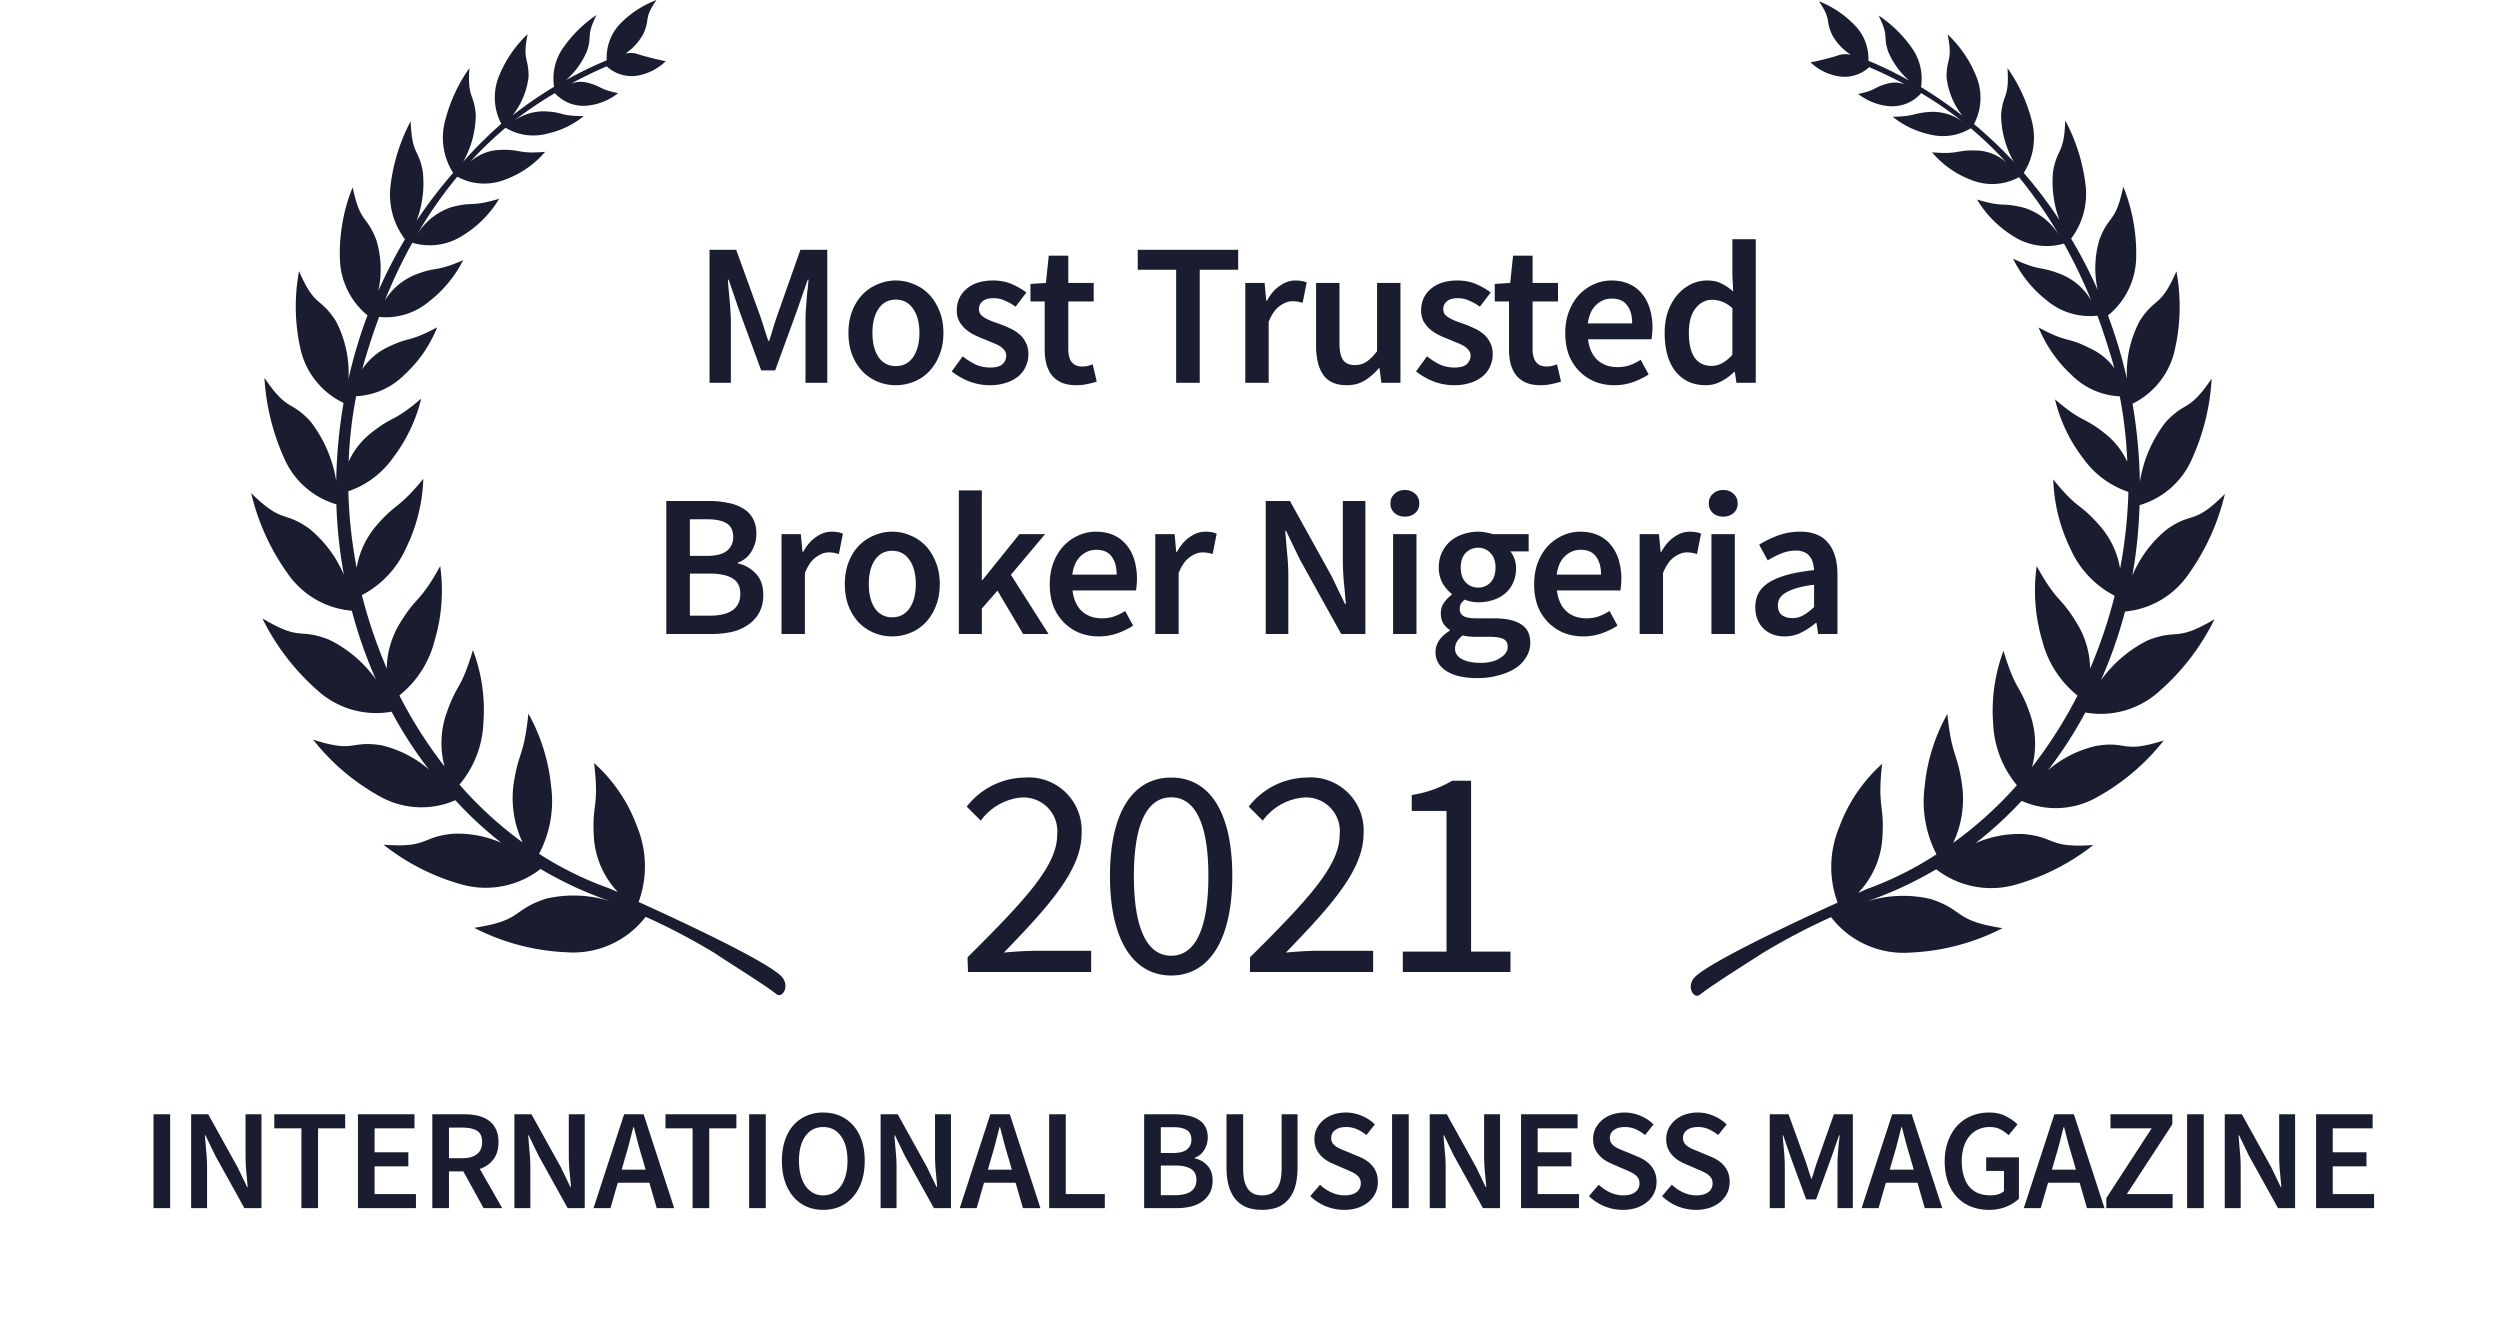 <?xml version="1.0"?>
<svg xmlns="http://www.w3.org/2000/svg" width="209" height="111" viewBox="0 0 209 111" fill="none">
    <path d="M80.885 80.033c4.8-4.773 7.494-7.654 7.494-10.227a2.828 2.828 0 0 0-2.987-3.134 4.722 4.722 0 0 0-3.4 1.934l-1.174-1.174a6.267 6.267 0 0 1 4.827-2.427A4.427 4.427 0 0 1 90.42 69.7c0 3-2.667 5.987-6.494 9.934.867-.08 1.84-.146 2.667-.146h4.627v1.773H80.925l-.04-1.227zM92.793 73.232c0-5.334 1.92-8.227 5.12-8.227 3.201 0 5.107 2.88 5.107 8.227s-1.933 8.32-5.107 8.32c-3.173 0-5.12-2.973-5.12-8.32zm8.227 0c0-4.68-1.253-6.574-3.107-6.574-1.853 0-3.12 1.894-3.12 6.574s1.24 6.667 3.12 6.667c1.88 0 3.107-1.986 3.107-6.667zM104.5 80.033c4.801-4.774 7.494-7.654 7.494-10.228a2.82 2.82 0 0 0-.776-2.279 2.827 2.827 0 0 0-2.251-.854 4.725 4.725 0 0 0-3.4 1.933l-1.173-1.173a6.232 6.232 0 0 1 4.827-2.427 4.426 4.426 0 0 1 4.773 4.694c0 3-2.667 5.987-6.494 9.934.867-.08 1.841-.147 2.667-.147h4.627v1.774H104.5v-1.227zM117.275 79.553h3.654V67.792h-2.907v-1.334a9.335 9.335 0 0 0 3.374-1.186h1.587v14.28h3.293v1.707h-9.001v-1.706z" fill="#1A1D30"/>
    <path fill-rule="evenodd" clip-rule="evenodd" d="M153.078 76.673a7.64 7.64 0 0 0 6.667 2.96 18.519 18.519 0 0 0 7.667-2.04c-4.094-.627-3.107-1.467-5.974-2.427a10.08 10.08 0 0 0-5.547.253 31.836 31.836 0 0 0 5.974-2.747 7.478 7.478 0 0 0 6.467 1.334 18.663 18.663 0 0 0 6.667-3.36c-3.827.266-3.067-.667-5.84-.92a9.052 9.052 0 0 0-4 .76 32.163 32.163 0 0 0 3.853-3.534 6.974 6.974 0 0 0 6.347-.334 18.348 18.348 0 0 0 5.534-4.72c-3.547 1.147-3.013 0-5.68.467a9.333 9.333 0 0 0-4.001 2.027 34.696 34.696 0 0 0 3.121-4.827 7.276 7.276 0 0 0 6.227-1.814 19.194 19.194 0 0 0 4.574-5.987c-3.294 1.947-2.987.76-5.561 1.76a10.679 10.679 0 0 0-3.934 3.347 38.575 38.575 0 0 0 2.014-5.747 7.229 7.229 0 0 0 5.334-3.16A18.978 18.978 0 0 0 186 41.297c-2.667 2.666-2.667 1.413-4.853 2.96a9.926 9.926 0 0 0-2.881 3.853c.347-1.942.547-3.908.6-5.88a6.869 6.869 0 0 0 4.401-3.907 18.69 18.69 0 0 0 1.627-6.667c-1.961 2.867-2.121 1.8-3.827 3.613a10.942 10.942 0 0 0-2.174 5 42.682 42.682 0 0 0-.613-6.52 6.582 6.582 0 0 0 3.56-4.627 16.13 16.13 0 0 0 .107-6.44c-1.334 3.067-1.747 2.107-3.067 4.147a9.334 9.334 0 0 0-1.067 4.867 43.02 43.02 0 0 0-.44-1.787 41.845 41.845 0 0 0-1.147-3.534 6.393 6.393 0 0 0 2.36-4.88 14.904 14.904 0 0 0-1.08-5.894c-.64 3.08-1.173 2.28-1.987 4.414a8.32 8.32 0 0 0-.146 4.24 39.813 39.813 0 0 0-2.227-4.307 6.209 6.209 0 0 0 1.187-4.64 15.285 15.285 0 0 0-1.68-5.24c-.094 2.866-.641 2.213-1.014 4.24a9.104 9.104 0 0 0 .534 4.093 37.238 37.238 0 0 0-2.987-3.947 5.494 5.494 0 0 0 .68-4.32 13.197 13.197 0 0 0-2.041-4.44c.174 2.56-.386 2.053-.533 3.907a8.107 8.107 0 0 0 1.054 3.92 35.29 35.29 0 0 0-3.321-3.147 4.709 4.709 0 0 0 .187-4 9.836 9.836 0 0 0-2.387-3.494c.44 2.24-.093 1.893-.093 3.574a6.27 6.27 0 0 0 1.333 3.227 36.4 36.4 0 0 0-3.467-2.4 4.453 4.453 0 0 0-.8-3.32 10.538 10.538 0 0 0-2.747-2.668c.894 1.814.347 1.6.787 2.987a6.67 6.67 0 0 0 1.76 2.454 30.765 30.765 0 0 0-3.4-1.654 3.993 3.993 0 0 0-1.16-2.987 8.45 8.45 0 0 0-2.974-1.987c1.08 1.6.507 1.534 1.107 2.814a4.454 4.454 0 0 0 1.56 1.653c-.29-.06-.59-.06-.88 0-.817.267-1.65.48-2.494.64.624.587 1.4.985 2.241 1.147a3.039 3.039 0 0 0 2.667-.746c1.026.44 2.026.92 2.986 1.44a2.398 2.398 0 0 0-1.333-.094c-1.333.32-.987.574-2.574.894a4.895 4.895 0 0 0 2.507 1.013 3.213 3.213 0 0 0 2.761-1.08 32.246 32.246 0 0 1 3.453 2.374 4.266 4.266 0 0 0-2.547-.814c-1.64.08-1.333.387-3.293.414a7.462 7.462 0 0 0 3.053 1.466 4.482 4.482 0 0 0 3.481-.506 31.673 31.673 0 0 1 2.96 2.853 3.906 3.906 0 0 0-2.32-.986c-1.894-.094-1.534.346-3.881.146a7.997 7.997 0 0 0 3.267 2.307 4.681 4.681 0 0 0 4.001-.227 36.074 36.074 0 0 1 3.426 4.974 5.332 5.332 0 0 0-2.933-2.4c-1.947-.52-1.64 0-4-.707a9.085 9.085 0 0 0 2.973 3.027 5.148 5.148 0 0 0 4.294.653 43.206 43.206 0 0 1 2.28 4.76 5.2 5.2 0 0 0-2.44-2.16c-1.96-.786-1.694-.213-4.094-1.333a9.996 9.996 0 0 0 2.827 3.494 5.587 5.587 0 0 0 4.227 1.267c.382 1.04.742 2.12 1.08 3.24.12.373.227.76.334 1.147a5.124 5.124 0 0 0-2.027-1.654c-2.04-1.04-1.8-.387-4.307-1.747a11.102 11.102 0 0 0 2.787 4 6.094 6.094 0 0 0 4 1.76c.347 1.805.557 3.632.627 5.468a6.432 6.432 0 0 0-1.774-2.294c-2.013-1.6-1.84-.853-4.267-2.92a13.121 13.121 0 0 0 2.347 4.92 7.587 7.587 0 0 0 3.787 2.814 39.648 39.648 0 0 1-.693 6.4 7.235 7.235 0 0 0-1.587-3.44c-1.84-2.146-1.84-1.333-4.001-4a14.25 14.25 0 0 0 1.454 5.827 8.093 8.093 0 0 0 3.68 3.894 41.139 41.139 0 0 1-2.053 6.094 7.436 7.436 0 0 0-1.014-3.64c-1.52-2.56-1.666-1.708-3.453-4.934a14.745 14.745 0 0 0 .466 6.24 8.616 8.616 0 0 0 2.947 4.587 37.698 37.698 0 0 1-3.8 5.974 7.55 7.55 0 0 0-.093-4.214c-.934-2.8-1.254-2.013-2.294-5.507a14.336 14.336 0 0 0-.867 6.04 8.643 8.643 0 0 0 1.987 5.201 32.277 32.277 0 0 1-5.32 4.814 8.649 8.649 0 0 0 .76-4.667c-.414-3.054-.854-2.307-1.254-6.107a15.391 15.391 0 0 0-1.893 6.04 9.581 9.581 0 0 0 .987 5.694 28.204 28.204 0 0 1-5.827 2.907l-.721.32a7.309 7.309 0 0 0 2.001-4.334c.253-3.16-.427-2.573 0-6.454a13.202 13.202 0 0 0-3.601 5.334 8.62 8.62 0 0 0-.12 6.267c-3.68 1.667-10.387 4.827-11.854 6.147-.88.787-.2 1.974.347 1.547 1.08-.853 4-2.667 5.16-3.427a53.193 53.193 0 0 1 5.801-3.053zM59.736 79.673c1.134.773 4.08 2.574 5.16 3.427.534.427 1.228-.76.348-1.56-1.48-1.334-8.174-4.467-11.855-6.134a8.72 8.72 0 0 0-.12-6.28 13.2 13.2 0 0 0-3.6-5.334c.453 3.88-.24 3.307 0 6.467a7.333 7.333 0 0 0 1.987 4.32l-.707-.306a28.332 28.332 0 0 1-5.88-2.894 9.44 9.44 0 0 0 1-5.68 15.614 15.614 0 0 0-1.894-6.04c-.4 3.8-.84 3.053-1.267 6.106a8.747 8.747 0 0 0 .774 4.654 31.728 31.728 0 0 1-5.267-4.827 8.573 8.573 0 0 0 2-5.214c.15-2.049-.15-4.106-.88-6.027-1.04 3.494-1.334 2.667-2.28 5.494a7.6 7.6 0 0 0-.094 4.227 37.268 37.268 0 0 1-3.773-5.934 8.52 8.52 0 0 0 2.947-4.587c.6-2.018.76-4.142.466-6.227-1.787 3.227-1.933 2.373-3.453 4.92a7.441 7.441 0 0 0-1.014 3.64 41.51 41.51 0 0 1-2.08-6.133 8.173 8.173 0 0 0 3.68-3.907 14.174 14.174 0 0 0 1.454-5.814c-2.2 2.667-2.2 1.907-4 4a7.334 7.334 0 0 0-1.574 3.44 39.81 39.81 0 0 1-.693-6.4 7.587 7.587 0 0 0 3.747-2.814 13.335 13.335 0 0 0 2.346-4.933c-2.426 2.066-2.266 1.333-4.266 2.933a6.427 6.427 0 0 0-1.8 2.334c.067-1.836.277-3.664.626-5.467a6.094 6.094 0 0 0 4-1.76 10.853 10.853 0 0 0 2.774-4c-2.494 1.333-2.254.72-4.307 1.746a5.334 5.334 0 0 0-1.96 1.76c.107-.386.213-.76.333-1.147a53.854 53.854 0 0 1 1.08-3.227 5.601 5.601 0 0 0 4.227-1.333 10.093 10.093 0 0 0 2.8-3.414c-2.4 1.054-2.133.467-4.093 1.254a5.333 5.333 0 0 0-2.454 2.12 43.169 43.169 0 0 1 2.294-4.827 5.108 5.108 0 0 0 4.293-.653 9.094 9.094 0 0 0 2.974-3.027c-2.373.72-2.08.2-4 .706a5.334 5.334 0 0 0-2.934 2.4 35.149 35.149 0 0 1 3.427-4.947 4.733 4.733 0 0 0 4.067.214 8.002 8.002 0 0 0 3.28-2.294c-2.36.2-1.986-.253-3.893-.16a3.92 3.92 0 0 0-2.374 1 29.923 29.923 0 0 1 2.96-2.853 4.48 4.48 0 0 0 3.48.493 7.307 7.307 0 0 0 3.054-1.467c-2.013 0-1.653-.333-3.28-.4a4.294 4.294 0 0 0-2.56.8 32.275 32.275 0 0 1 3.427-2.32 3.214 3.214 0 0 0 2.76 1.04c.922-.1 1.796-.46 2.52-1.04-1.613-.32-1.333-.573-2.587-.88a2.227 2.227 0 0 0-1.333.08c.96-.52 1.947-1 2.973-1.44a3.08 3.08 0 0 0 2.667.76 4.52 4.52 0 0 0 2.267-1.187c-.84-.173-1.68-.386-2.493-.64a1.96 1.96 0 0 0-.88 0 4.72 4.72 0 0 0 1.506-1.653c.587-1.334 0-1.227 1.094-2.827a8.454 8.454 0 0 0-3 1.947 4.094 4.094 0 0 0-1.16 3.093 33.33 33.33 0 0 0-3.4 1.654 6.668 6.668 0 0 0 1.76-2.454c.44-1.333-.107-1.16.786-2.987a10.507 10.507 0 0 0-2.733 2.667 4.44 4.44 0 0 0-.814 3.334 34.023 34.023 0 0 0-3.467 2.387 6.4 6.4 0 0 0 1.334-3.227c0-1.667-.52-1.334-.08-3.56a9.947 9.947 0 0 0-2.387 3.493 4.72 4.72 0 0 0 .186 4 37.037 37.037 0 0 0-3.187 3.174 8.107 8.107 0 0 0 1.054-3.92c-.147-1.854-.707-1.334-.533-3.907a13.188 13.188 0 0 0-2.04 4.44 5.467 5.467 0 0 0 .68 4.32 38.66 38.66 0 0 0-3.054 4 8.92 8.92 0 0 0 .52-4.093c-.36-2.027-.907-1.333-1.014-4.227a15.35 15.35 0 0 0-1.666 5.24 6.174 6.174 0 0 0 1.186 4.628 41.33 41.33 0 0 0-2.226 4.32 8.453 8.453 0 0 0-.16-4.24c-.814-2.147-1.334-1.334-1.987-4.427a14.668 14.668 0 0 0-1.067 5.893 6.31 6.31 0 0 0 2.307 4.814 42.062 42.062 0 0 0-1.147 3.534c-.16.6-.307 1.186-.44 1.787a9.334 9.334 0 0 0-1.067-4.867c-1.333-2.04-1.733-1.08-3.067-4.147a16.123 16.123 0 0 0 .107 6.44 6.588 6.588 0 0 0 3.614 4.574 42.671 42.671 0 0 0-.614 6.52 10.947 10.947 0 0 0-2.173-5c-1.707-1.814-1.867-.734-3.827-3.614a18.974 18.974 0 0 0 1.627 6.667 6.88 6.88 0 0 0 4.387 3.907c.062 1.974.271 3.94.626 5.88a10.187 10.187 0 0 0-2.893-3.853c-2.2-1.546-2.174-.346-4.854-2.96a18.987 18.987 0 0 0 3.014 6.667 7.255 7.255 0 0 0 5.4 3.16 38.133 38.133 0 0 0 2.013 5.748 10.348 10.348 0 0 0-3.933-3.334c-2.574-1-2.267.187-5.56-1.773a19.403 19.403 0 0 0 4.573 5.987 7.294 7.294 0 0 0 6.227 1.813 34.666 34.666 0 0 0 3.12 4.827 9.335 9.335 0 0 0-4-2.027c-2.667-.4-2.133.68-5.68-.466a18.347 18.347 0 0 0 5.534 4.72 7.081 7.081 0 0 0 6.36.347 32.006 32.006 0 0 0 3.84 3.56 9.054 9.054 0 0 0-4-.76c-2.773.253-2 1.2-5.84.92a18.413 18.413 0 0 0 6.667 3.36 7.454 7.454 0 0 0 6.454-1.333 31.855 31.855 0 0 0 5.973 2.747 10.067 10.067 0 0 0-5.547-.254c-2.88.96-1.88 1.8-5.974 2.427a18.575 18.575 0 0 0 7.668 2.04 7.642 7.642 0 0 0 6.667-2.96 53.417 53.417 0 0 1 5.76 3.027z" fill="#1A1D30"/>
    <path d="M59.317 32V20.882h2.227l1.972 5.44c.124.351.243.714.357 1.088.113.363.232.725.357 1.088h.068c.124-.363.238-.725.34-1.088.113-.374.232-.737.357-1.088l1.92-5.44h2.245V32h-1.82v-5.083c0-.26.006-.544.018-.85l.068-.918c.022-.317.05-.623.085-.918.034-.306.062-.59.085-.85h-.068l-.901 2.584-1.82 4.998h-1.172l-1.836-4.998-.884-2.584h-.068c.022.26.045.544.068.85.034.295.062.6.085.918.034.306.056.612.068.918.022.306.034.59.034.85V32h-1.785zm15.574.204a3.95 3.95 0 0 1-1.496-.289 3.812 3.812 0 0 1-1.275-.85 4.136 4.136 0 0 1-.867-1.377c-.216-.544-.323-1.162-.323-1.853 0-.691.107-1.309.323-1.853a4.136 4.136 0 0 1 .867-1.377 3.812 3.812 0 0 1 1.275-.85 3.759 3.759 0 0 1 1.496-.306c.521 0 1.02.102 1.496.306a3.6 3.6 0 0 1 1.275.85c.362.374.651.833.867 1.377.226.544.34 1.162.34 1.853 0 .691-.114 1.309-.34 1.853a4.136 4.136 0 0 1-.867 1.377 3.6 3.6 0 0 1-1.275.85 3.95 3.95 0 0 1-1.496.289zm0-1.598c.612 0 1.093-.25 1.445-.748.351-.51.527-1.184.527-2.023 0-.85-.176-1.524-.527-2.023-.352-.51-.833-.765-1.445-.765-.612 0-1.094.255-1.445.765-.34.499-.51 1.173-.51 2.023 0 .839.17 1.513.51 2.023.351.499.833.748 1.445.748zm7.835 1.598c-.578 0-1.15-.108-1.717-.323a5.75 5.75 0 0 1-1.445-.833l.918-1.258a5.73 5.73 0 0 0 1.105.697c.374.159.777.238 1.207.238.454 0 .788-.09 1.003-.272a.939.939 0 0 0 .323-.731.676.676 0 0 0-.153-.442 1.403 1.403 0 0 0-.408-.357 3.418 3.418 0 0 0-.578-.272l-.646-.272c-.272-.102-.55-.221-.833-.357a3.54 3.54 0 0 1-.765-.493 2.788 2.788 0 0 1-.544-.663 1.958 1.958 0 0 1-.204-.918c0-.737.272-1.337.816-1.802.544-.465 1.287-.697 2.227-.697.578 0 1.1.102 1.564.306a5.82 5.82 0 0 1 1.207.697l-.9 1.19a4.246 4.246 0 0 0-.902-.51 2.205 2.205 0 0 0-.935-.204c-.419 0-.73.09-.935.272a.824.824 0 0 0-.289.646c0 .17.046.317.136.442.102.113.233.215.391.306.16.09.34.176.544.255.216.08.437.159.663.238.284.102.567.221.85.357.284.125.539.283.765.476.238.193.425.43.561.714.148.272.221.6.221.986 0 .363-.073.703-.22 1.02-.137.306-.34.578-.613.816a3.112 3.112 0 0 1-1.02.544 4.4 4.4 0 0 1-1.394.204zm7.262 0c-.488 0-.901-.074-1.241-.221a2.215 2.215 0 0 1-.816-.612 2.859 2.859 0 0 1-.46-.952 5.273 5.273 0 0 1-.135-1.241V25.2h-1.19v-1.462l1.292-.085.238-2.278h1.632v2.278h2.125V25.2h-2.125v3.978c0 .975.39 1.462 1.173 1.462.147 0 .294-.017.442-.051.158-.034.3-.08.425-.136l.34 1.445c-.227.08-.488.147-.782.204-.284.068-.59.102-.918.102zM98.326 32v-9.452h-3.212v-1.666h8.398v1.666h-3.213V32h-1.973zm5.78 0v-8.347h1.615l.136 1.479h.068c.294-.544.651-.958 1.071-1.241.419-.295.85-.442 1.292-.442.396 0 .714.057.952.17l-.34 1.7a3.654 3.654 0 0 0-.408-.102 2.622 2.622 0 0 0-.459-.034c-.329 0-.675.13-1.037.391-.363.25-.675.691-.935 1.326V32h-1.955zm8.484.204c-.896 0-1.547-.283-1.955-.85-.408-.578-.612-1.4-.612-2.465v-5.236h1.955v4.981c0 .691.102 1.179.306 1.462.204.283.532.425.986.425.362 0 .68-.09.952-.272.283-.181.583-.476.901-.884v-5.712h1.955V32h-1.598l-.153-1.224h-.051c-.363.43-.76.776-1.19 1.037-.42.26-.918.391-1.496.391zm8.953 0a4.798 4.798 0 0 1-1.717-.323 5.738 5.738 0 0 1-1.445-.833l.918-1.258a5.72 5.72 0 0 0 1.105.697c.374.159.776.238 1.207.238.453 0 .787-.09 1.003-.272a.94.94 0 0 0 .323-.731.676.676 0 0 0-.153-.442 1.403 1.403 0 0 0-.408-.357 3.43 3.43 0 0 0-.578-.272l-.646-.272c-.272-.102-.55-.221-.833-.357a3.505 3.505 0 0 1-.765-.493 2.764 2.764 0 0 1-.544-.663 1.958 1.958 0 0 1-.204-.918c0-.737.272-1.337.816-1.802.544-.465 1.286-.697 2.227-.697.578 0 1.099.102 1.564.306.464.204.867.436 1.207.697l-.901 1.19a4.253 4.253 0 0 0-.901-.51 2.208 2.208 0 0 0-.935-.204c-.42 0-.731.09-.935.272a.823.823 0 0 0-.289.646c0 .17.045.317.136.442.102.113.232.215.391.306.158.09.34.176.544.255.215.08.436.159.663.238.283.102.566.221.85.357.283.125.538.283.765.476.238.193.425.43.561.714.147.272.221.6.221.986 0 .363-.074.703-.221 1.02-.136.306-.34.578-.612.816a3.112 3.112 0 0 1-1.02.544 4.402 4.402 0 0 1-1.394.204zm7.261 0c-.487 0-.901-.074-1.241-.221a2.209 2.209 0 0 1-.816-.612 2.859 2.859 0 0 1-.459-.952 5.252 5.252 0 0 1-.136-1.241V25.2h-1.19v-1.462l1.292-.085.238-2.278h1.632v2.278h2.125V25.2h-2.125v3.978c0 .975.391 1.462 1.173 1.462.147 0 .295-.017.442-.051.159-.034.3-.08.425-.136l.34 1.445c-.227.08-.487.147-.782.204a3.923 3.923 0 0 1-.918.102zm6.166 0a4.443 4.443 0 0 1-1.615-.289 3.938 3.938 0 0 1-1.309-.867 4.03 4.03 0 0 1-.884-1.36c-.204-.544-.306-1.162-.306-1.853 0-.68.108-1.292.323-1.836a4.291 4.291 0 0 1 .85-1.377 3.9 3.9 0 0 1 1.241-.867 3.521 3.521 0 0 1 1.428-.306c.567 0 1.065.096 1.496.289a2.84 2.84 0 0 1 1.071.816c.295.351.516.77.663 1.258a5.513 5.513 0 0 1 .187 2.142c-.011.17-.028.306-.051.408h-5.304c.091.748.351 1.326.782 1.734.442.397 1.003.595 1.683.595.363 0 .697-.051 1.003-.153.317-.113.629-.266.935-.459l.663 1.224c-.397.26-.839.476-1.326.646-.487.17-.997.255-1.53.255zm-2.227-5.168h3.706c0-.646-.142-1.15-.425-1.513-.272-.374-.697-.561-1.275-.561-.499 0-.935.176-1.309.527-.374.351-.606.867-.697 1.547zm9.857 5.168c-1.054 0-1.892-.38-2.516-1.139-.612-.77-.918-1.847-.918-3.23 0-.68.097-1.292.289-1.836a4.416 4.416 0 0 1 .799-1.377 3.57 3.57 0 0 1 1.122-.867 3.068 3.068 0 0 1 1.326-.306c.476 0 .879.085 1.207.255.329.159.658.38.986.663l-.068-1.343v-3.026h1.955V32h-1.615l-.136-.901h-.068a4.418 4.418 0 0 1-1.071.782 2.728 2.728 0 0 1-1.292.323zm.476-1.615c.624 0 1.207-.312 1.751-.935v-3.893c-.294-.26-.583-.442-.867-.544a2.352 2.352 0 0 0-.833-.153c-.544 0-1.003.238-1.377.714-.374.476-.561 1.156-.561 2.04 0 .907.159 1.598.476 2.074.329.465.799.697 1.411.697zM55.702 53V41.882h3.553a7.56 7.56 0 0 1 1.58.153c.488.09.907.244 1.259.459.362.204.64.482.833.833.204.351.306.782.306 1.292 0 .533-.136 1.026-.408 1.479a2.102 2.102 0 0 1-1.14.935v.068a2.79 2.79 0 0 1 1.514.867c.408.43.612 1.02.612 1.768 0 .555-.108 1.037-.323 1.445a2.881 2.881 0 0 1-.901 1.02 3.957 3.957 0 0 1-1.343.612 7.3 7.3 0 0 1-1.7.187h-3.842zm1.972-6.528h1.41c.783 0 1.344-.142 1.684-.425.35-.283.527-.663.527-1.139 0-.544-.182-.93-.544-1.156-.363-.227-.907-.34-1.632-.34h-1.445v3.06zm0 4.998h1.666c.816 0 1.445-.147 1.887-.442.442-.306.663-.77.663-1.394 0-.59-.216-1.014-.646-1.275-.431-.272-1.066-.408-1.904-.408h-1.666v3.519zM65.335 53v-8.347h1.615l.136 1.479h.068c.295-.544.652-.958 1.071-1.241.42-.295.85-.442 1.292-.442.397 0 .714.057.952.17l-.34 1.7a3.58 3.58 0 0 0-.408-.102 2.615 2.615 0 0 0-.459-.034c-.329 0-.674.13-1.037.391-.362.25-.674.691-.935 1.326V53h-1.955zm9.253.204a3.95 3.95 0 0 1-1.496-.289 3.812 3.812 0 0 1-1.275-.85 4.136 4.136 0 0 1-.867-1.377c-.215-.544-.323-1.162-.323-1.853 0-.691.108-1.309.323-1.853a4.136 4.136 0 0 1 .867-1.377 3.812 3.812 0 0 1 1.275-.85 3.759 3.759 0 0 1 1.496-.306c.521 0 1.02.102 1.496.306a3.6 3.6 0 0 1 1.275.85c.363.374.652.833.867 1.377.227.544.34 1.162.34 1.853 0 .691-.113 1.309-.34 1.853a4.136 4.136 0 0 1-.867 1.377 3.6 3.6 0 0 1-1.275.85 3.95 3.95 0 0 1-1.496.289zm0-1.598c.612 0 1.094-.25 1.445-.748.351-.51.527-1.184.527-2.023 0-.85-.176-1.524-.527-2.023-.351-.51-.833-.765-1.445-.765-.612 0-1.094.255-1.445.765-.34.499-.51 1.173-.51 2.023 0 .839.17 1.513.51 2.023.351.499.833.748 1.445.748zM80.16 53V40.998h1.921v7.497h.051l3.094-3.842h2.142l-2.856 3.4L87.658 53h-2.125l-2.142-3.621-1.309 1.496V53h-1.921zm11.713.204a4.442 4.442 0 0 1-1.615-.289 3.941 3.941 0 0 1-1.309-.867 4.034 4.034 0 0 1-.884-1.36c-.204-.544-.306-1.162-.306-1.853 0-.68.108-1.292.323-1.836a4.29 4.29 0 0 1 .85-1.377 3.898 3.898 0 0 1 1.241-.867c.465-.204.941-.306 1.428-.306.567 0 1.066.096 1.496.289.431.193.788.465 1.071.816.295.351.516.77.663 1.258a5.503 5.503 0 0 1 .187 2.142c-.011.17-.028.306-.05.408h-5.305c.091.748.352 1.326.782 1.734.442.397 1.003.595 1.683.595.363 0 .697-.051 1.003-.153.318-.113.63-.266.935-.459l.663 1.224c-.396.26-.838.476-1.326.646-.487.17-.997.255-1.53.255zm-2.227-5.168h3.706c0-.646-.141-1.15-.425-1.513-.272-.374-.697-.561-1.275-.561-.498 0-.935.176-1.309.527-.374.351-.606.867-.697 1.547zM96.581 53v-8.347h1.615l.136 1.479h.068c.294-.544.651-.958 1.07-1.241.42-.295.851-.442 1.293-.442.396 0 .714.057.952.17l-.34 1.7a3.654 3.654 0 0 0-.408-.102 2.622 2.622 0 0 0-.459-.034c-.329 0-.675.13-1.037.391-.363.25-.675.691-.935 1.326V53H96.58zm9.235 0V41.882h2.023l3.468 6.256 1.139 2.363h.068a78.63 78.63 0 0 0-.17-1.853 22.827 22.827 0 0 1-.085-1.938v-4.828h1.887V53h-2.023l-3.468-6.256-1.139-2.363h-.068c.045.59.096 1.207.153 1.853.068.646.102 1.28.102 1.904V53h-1.887zm10.646 0v-8.347h1.955V53h-1.955zm.986-9.809c-.351 0-.64-.102-.867-.306a1.023 1.023 0 0 1-.34-.799c0-.329.113-.595.34-.799.227-.215.516-.323.867-.323s.64.108.867.323c.227.204.34.47.34.799 0 .329-.113.595-.34.799-.227.204-.516.306-.867.306zm6.03 13.498c-.498 0-.963-.045-1.394-.136a3.63 3.63 0 0 1-1.088-.408 2.23 2.23 0 0 1-.731-.68 1.759 1.759 0 0 1-.255-.952c0-.351.102-.68.306-.986.204-.295.499-.561.884-.799v-.068a1.79 1.79 0 0 1-.544-.544c-.136-.227-.204-.51-.204-.85 0-.329.091-.623.272-.884.193-.272.408-.493.646-.663v-.068a3.135 3.135 0 0 1-.765-.884 2.675 2.675 0 0 1-.323-1.326c0-.476.091-.901.272-1.275.182-.374.42-.686.714-.935.306-.26.658-.453 1.054-.578a3.853 3.853 0 0 1 1.258-.204c.227 0 .442.023.646.068.216.034.408.08.578.136h2.992v1.445h-1.53c.136.159.25.363.34.612.091.238.136.504.136.799 0 .465-.085.873-.255 1.224a2.443 2.443 0 0 1-.663.884c-.283.238-.617.42-1.003.544a4.006 4.006 0 0 1-1.241.187c-.181 0-.368-.017-.561-.051a2.81 2.81 0 0 1-.578-.17 2.134 2.134 0 0 0-.306.34c-.068.113-.102.266-.102.459 0 .238.097.425.289.561.204.136.561.204 1.071.204h1.479c1.009 0 1.768.164 2.278.493.522.317.782.839.782 1.564 0 .408-.107.793-.323 1.156a2.763 2.763 0 0 1-.884.935c-.385.26-.855.465-1.411.612a6.553 6.553 0 0 1-1.836.238zm.102-7.565a1.39 1.39 0 0 0 1.02-.425c.284-.295.425-.714.425-1.258 0-.521-.141-.924-.425-1.207a1.33 1.33 0 0 0-1.02-.442c-.408 0-.753.142-1.037.425-.283.283-.425.691-.425 1.224 0 .544.142.963.425 1.258.284.283.629.425 1.037.425zm.204 6.29c.68 0 1.224-.136 1.632-.408.42-.26.629-.572.629-.935 0-.329-.13-.55-.391-.663-.249-.113-.612-.17-1.088-.17h-1.139c-.453 0-.833-.04-1.139-.119-.43.329-.646.697-.646 1.105 0 .374.187.663.561.867.386.215.913.323 1.581.323zm8.584-2.21a4.44 4.44 0 0 1-1.615-.289 3.938 3.938 0 0 1-1.309-.867 4.03 4.03 0 0 1-.884-1.36c-.204-.544-.306-1.162-.306-1.853 0-.68.107-1.292.323-1.836a4.274 4.274 0 0 1 .85-1.377 3.888 3.888 0 0 1 1.241-.867c.464-.204.94-.306 1.428-.306.566 0 1.065.096 1.496.289.43.193.787.465 1.071.816.294.351.515.77.663 1.258a5.513 5.513 0 0 1 .187 2.142c-.012.17-.029.306-.051.408h-5.304c.09.748.351 1.326.782 1.734.442.397 1.003.595 1.683.595.362 0 .697-.051 1.003-.153.317-.113.629-.266.935-.459l.663 1.224c-.397.26-.839.476-1.326.646-.488.17-.998.255-1.53.255zm-2.227-5.168h3.706c0-.646-.142-1.15-.425-1.513-.272-.374-.697-.561-1.275-.561-.499 0-.935.176-1.309.527-.374.351-.607.867-.697 1.547zM137.074 53v-8.347h1.615l.136 1.479h.068c.294-.544.651-.958 1.071-1.241.419-.295.85-.442 1.292-.442.396 0 .714.057.952.17l-.34 1.7a3.654 3.654 0 0 0-.408-.102 2.622 2.622 0 0 0-.459-.034c-.329 0-.675.13-1.037.391-.363.25-.675.691-.935 1.326V53h-1.955zm6.002 0v-8.347h1.955V53h-1.955zm.986-9.809c-.352 0-.641-.102-.867-.306a1.023 1.023 0 0 1-.34-.799c0-.329.113-.595.34-.799.226-.215.515-.323.867-.323.351 0 .64.108.867.323.226.204.34.47.34.799 0 .329-.114.595-.34.799-.227.204-.516.306-.867.306zm5.146 10.013c-.737 0-1.332-.221-1.785-.663-.454-.453-.68-1.048-.68-1.785 0-.442.09-.833.272-1.173.192-.351.487-.652.884-.901.408-.25.918-.459 1.53-.629.623-.17 1.365-.3 2.227-.391a2.731 2.731 0 0 0-.102-.612 1.221 1.221 0 0 0-.255-.527 1.04 1.04 0 0 0-.459-.357 1.673 1.673 0 0 0-.714-.136c-.408 0-.811.08-1.207.238a8.242 8.242 0 0 0-1.139.578l-.714-1.309c.464-.295.986-.55 1.564-.765a5.314 5.314 0 0 1 1.87-.323c1.042 0 1.819.312 2.329.935.521.612.782 1.502.782 2.669V53h-1.615l-.136-.918h-.068a6.044 6.044 0 0 1-1.207.799c-.42.215-.879.323-1.377.323zm.629-1.53c.34 0 .646-.08.918-.238.283-.159.583-.385.901-.68v-1.87a8.913 8.913 0 0 0-1.428.272 3.855 3.855 0 0 0-.935.391c-.238.136-.408.295-.51.476a1.16 1.16 0 0 0-.153.578c0 .374.113.646.34.816.226.17.515.255.867.255zM12.833 101v-7.848h1.392V101h-1.392zm3.146 0v-7.848h1.428l2.448 4.416.804 1.668h.048a53.11 53.11 0 0 0-.12-1.308 16.21 16.21 0 0 1-.06-1.368v-3.408h1.332V101h-1.428l-2.448-4.416-.804-1.668h-.048c.032.416.068.852.108 1.308.048.456.072.904.072 1.344V101H15.98zm9.22 0v-6.672H22.93v-1.176h5.928v1.176H26.59V101h-1.392zm4.726 0v-7.848h4.728v1.176h-3.336v2.004h2.82v1.176h-2.82v2.316h3.456V101h-4.848zm6.217 0v-7.848h2.652c.408 0 .788.04 1.14.12.352.08.656.212.912.396.256.176.456.412.6.708.152.296.228.664.228 1.104 0 .6-.144 1.084-.432 1.452-.28.368-.656.632-1.128.792L41.986 101h-1.56l-1.692-3.072h-1.2V101h-1.392zm1.392-4.176h1.116c.536 0 .944-.112 1.224-.336.288-.224.432-.56.432-1.008 0-.456-.144-.772-.432-.948-.28-.176-.688-.264-1.224-.264h-1.116v2.556zm5.47 4.176v-7.848h1.428l2.448 4.416.804 1.668h.048a53.11 53.11 0 0 0-.12-1.308 16.21 16.21 0 0 1-.06-1.368v-3.408h1.332V101h-1.428l-2.448-4.416-.804-1.668h-.048c.032.416.068.852.108 1.308.048.456.072.904.072 1.344V101h-1.332zm9.243-4.176-.276.96h2.004l-.276-.96a41.471 41.471 0 0 1-.372-1.284l-.336-1.308h-.048l-.336 1.32c-.112.432-.232.856-.36 1.272zM49.619 101l2.556-7.848h1.632L56.363 101h-1.464l-.612-2.124h-2.64L51.035 101h-1.416zm8.282 0v-6.672h-2.268v-1.176h5.928v1.176h-2.268V101H57.9zm4.726 0v-7.848h1.392V101h-1.392zm6.195.144a3.49 3.49 0 0 1-1.404-.276 3.135 3.135 0 0 1-1.092-.816 3.89 3.89 0 0 1-.708-1.296c-.168-.504-.252-1.076-.252-1.716 0-.632.084-1.196.252-1.692.168-.504.404-.928.708-1.272a3.07 3.07 0 0 1 1.092-.792 3.49 3.49 0 0 1 1.404-.276c.512 0 .98.092 1.404.276a3.07 3.07 0 0 1 1.092.792c.312.344.552.768.72 1.272.168.496.252 1.06.252 1.692 0 .64-.084 1.212-.252 1.716a3.776 3.776 0 0 1-.72 1.296 3.135 3.135 0 0 1-1.092.816 3.49 3.49 0 0 1-1.404.276zm0-1.212c.312 0 .592-.068.84-.204.248-.136.46-.328.636-.576a2.98 2.98 0 0 0 .408-.912c.096-.36.144-.76.144-1.2 0-.88-.184-1.568-.552-2.064-.36-.504-.852-.756-1.476-.756s-1.12.252-1.488.756c-.36.496-.54 1.184-.54 2.064 0 .44.048.84.144 1.2.096.352.232.656.408.912.176.248.388.44.636.576.248.136.528.204.84.204zM73.62 101v-7.848h1.428l2.448 4.416.804 1.668h.048a53.11 53.11 0 0 0-.12-1.308 16.21 16.21 0 0 1-.06-1.368v-3.408H79.5V101h-1.428l-2.448-4.416-.804-1.668h-.048c.032.416.068.852.108 1.308.048.456.072.904.072 1.344V101H73.62zm9.243-4.176-.276.96h2.004l-.276-.96a41.471 41.471 0 0 1-.372-1.284l-.336-1.308h-.048l-.336 1.32c-.112.432-.232.856-.36 1.272zM80.235 101l2.556-7.848h1.632L86.98 101h-1.464l-.612-2.124h-2.64L81.651 101h-1.416zm7.472 0v-7.848h1.392v6.672h3.263V101h-4.655zm7.945 0v-7.848h2.508c.408 0 .78.036 1.116.108.344.064.64.172.888.324.256.144.452.34.588.588.144.248.216.552.216.912 0 .376-.096.724-.288 1.044-.192.32-.46.54-.804.66v.048c.432.096.788.3 1.068.612.288.304.432.72.432 1.248 0 .392-.076.732-.228 1.02a2.033 2.033 0 0 1-.636.72c-.264.192-.58.336-.948.432a5.154 5.154 0 0 1-1.2.132h-2.712zm1.392-4.608h.996c.552 0 .948-.1 1.188-.3a.98.98 0 0 0 .372-.804c0-.384-.128-.656-.384-.816-.256-.16-.64-.24-1.152-.24h-1.02v2.16zm0 3.528h1.176c.576 0 1.02-.104 1.332-.312.312-.216.468-.544.468-.984 0-.416-.152-.716-.456-.9-.304-.192-.752-.288-1.344-.288h-1.176v2.484zm8.468 1.224c-.456 0-.868-.064-1.236-.192a2.41 2.41 0 0 1-.936-.636c-.256-.288-.456-.656-.6-1.104-.136-.456-.204-1.008-.204-1.656v-4.404h1.392v4.512c0 .424.036.784.108 1.08.08.288.188.52.324.696.144.176.312.304.504.384.192.072.408.108.648.108.24 0 .46-.036.66-.108.2-.08.372-.208.516-.384.144-.176.256-.408.336-.696.08-.296.12-.656.12-1.08v-4.512h1.332v4.404c0 .648-.068 1.2-.204 1.656-.136.448-.336.816-.6 1.104-.256.288-.568.5-.936.636a3.64 3.64 0 0 1-1.224.192zm6.858 0c-.528 0-1.04-.1-1.536-.3a4.01 4.01 0 0 1-1.296-.852l.816-.948c.28.264.6.48.96.648.36.16.72.24 1.08.24.448 0 .788-.092 1.02-.276a.888.888 0 0 0 .348-.732.81.81 0 0 0-.096-.408.784.784 0 0 0-.252-.288 1.755 1.755 0 0 0-.384-.24 7.023 7.023 0 0 0-.48-.216l-1.08-.468a3.968 3.968 0 0 1-.576-.3 2.575 2.575 0 0 1-.504-.432 2.102 2.102 0 0 1-.372-.588 2.088 2.088 0 0 1-.132-.768c0-.312.064-.6.192-.864.136-.272.32-.508.552-.708.232-.2.508-.356.828-.468a3.285 3.285 0 0 1 1.068-.168c.456 0 .896.092 1.32.276a3.33 3.33 0 0 1 1.092.72l-.708.888a3.496 3.496 0 0 0-.792-.492 2.236 2.236 0 0 0-.912-.18c-.376 0-.676.084-.9.252a.779.779 0 0 0-.336.672c0 .152.032.284.096.396.072.104.164.2.276.288.12.08.256.156.408.228.152.064.308.128.468.192l1.068.444c.232.096.444.208.636.336.192.128.356.276.492.444.144.168.256.364.336.588.08.216.12.468.12.756 0 .32-.064.62-.192.9s-.316.528-.564.744c-.24.208-.536.376-.888.504a3.56 3.56 0 0 1-1.176.18zm4.008-.144v-7.848h1.392V101h-1.392zm3.146 0v-7.848h1.428l2.448 4.416.804 1.668h.048a53.11 53.11 0 0 0-.12-1.308 16.21 16.21 0 0 1-.06-1.368v-3.408h1.332V101h-1.428l-2.448-4.416-.804-1.668h-.048c.032.416.068.852.108 1.308.048.456.072.904.072 1.344V101h-1.332zm7.635 0v-7.848h4.728v1.176h-3.336v2.004h2.82v1.176h-2.82v2.316h3.456V101h-4.848zm8.509.144c-.528 0-1.04-.1-1.536-.3a4.01 4.01 0 0 1-1.296-.852l.816-.948c.28.264.6.48.96.648.36.16.72.24 1.08.24.448 0 .788-.092 1.02-.276a.888.888 0 0 0 .348-.732.81.81 0 0 0-.096-.408.784.784 0 0 0-.252-.288 1.755 1.755 0 0 0-.384-.24 7.023 7.023 0 0 0-.48-.216l-1.08-.468a3.968 3.968 0 0 1-.576-.3 2.575 2.575 0 0 1-.504-.432 2.102 2.102 0 0 1-.372-.588 2.088 2.088 0 0 1-.132-.768c0-.312.064-.6.192-.864.136-.272.32-.508.552-.708.232-.2.508-.356.828-.468a3.285 3.285 0 0 1 1.068-.168c.456 0 .896.092 1.32.276a3.33 3.33 0 0 1 1.092.72l-.708.888a3.496 3.496 0 0 0-.792-.492 2.236 2.236 0 0 0-.912-.18c-.376 0-.676.084-.9.252a.779.779 0 0 0-.336.672c0 .152.032.284.096.396.072.104.164.2.276.288.12.08.256.156.408.228.152.064.308.128.468.192l1.068.444c.232.096.444.208.636.336.192.128.356.276.492.444.144.168.256.364.336.588.08.216.12.468.12.756 0 .32-.064.62-.192.9s-.316.528-.564.744c-.24.208-.536.376-.888.504a3.56 3.56 0 0 1-1.176.18zm6.112 0c-.528 0-1.04-.1-1.536-.3a4.01 4.01 0 0 1-1.296-.852l.816-.948c.28.264.6.48.96.648.36.16.72.24 1.08.24.448 0 .788-.092 1.02-.276a.888.888 0 0 0 .348-.732.81.81 0 0 0-.096-.408.784.784 0 0 0-.252-.288 1.755 1.755 0 0 0-.384-.24 7.023 7.023 0 0 0-.48-.216l-1.08-.468a3.968 3.968 0 0 1-.576-.3 2.575 2.575 0 0 1-.504-.432 2.102 2.102 0 0 1-.372-.588 2.088 2.088 0 0 1-.132-.768c0-.312.064-.6.192-.864.136-.272.32-.508.552-.708.232-.2.508-.356.828-.468a3.285 3.285 0 0 1 1.068-.168c.456 0 .896.092 1.32.276a3.33 3.33 0 0 1 1.092.72l-.708.888a3.496 3.496 0 0 0-.792-.492 2.236 2.236 0 0 0-.912-.18c-.376 0-.676.084-.9.252a.779.779 0 0 0-.336.672c0 .152.032.284.096.396.072.104.164.2.276.288.12.08.256.156.408.228.152.064.308.128.468.192l1.068.444c.232.096.444.208.636.336.192.128.356.276.492.444.144.168.256.364.336.588.08.216.12.468.12.756 0 .32-.064.62-.192.9s-.316.528-.564.744c-.24.208-.536.376-.888.504a3.56 3.56 0 0 1-1.176.18zm6.169-.144v-7.848h1.572l1.392 3.84c.088.248.172.504.252.768.08.256.164.512.252.768h.048c.088-.256.168-.512.24-.768.08-.264.164-.52.252-.768l1.356-3.84h1.584V101h-1.284v-3.588c0-.184.004-.384.012-.6l.048-.648c.016-.224.036-.44.06-.648.024-.216.044-.416.06-.6h-.048l-.636 1.824-1.284 3.528h-.828l-1.296-3.528-.624-1.824h-.048c.016.184.032.384.048.6.024.208.044.424.06.648.024.216.04.432.048.648.016.216.024.416.024.6V101h-1.26zm10.31-4.176-.276.96h2.004l-.276-.96a41.471 41.471 0 0 1-.372-1.284l-.336-1.308h-.048l-.336 1.32c-.112.432-.232.856-.36 1.272zM155.631 101l2.556-7.848h1.632l2.556 7.848h-1.464l-.612-2.124h-2.64l-.612 2.124h-1.416zm10.642.144c-.528 0-1.02-.088-1.476-.264a3.325 3.325 0 0 1-1.176-.78 3.608 3.608 0 0 1-.768-1.272c-.184-.504-.276-1.08-.276-1.728 0-.64.096-1.212.288-1.716.192-.512.452-.944.78-1.296.336-.352.728-.62 1.176-.804a3.875 3.875 0 0 1 1.464-.276c.56 0 1.032.104 1.416.312.392.2.712.428.96.684l-.744.9a2.857 2.857 0 0 0-.672-.48c-.24-.136-.544-.204-.912-.204a2.22 2.22 0 0 0-.96.204c-.28.128-.524.316-.732.564-.2.24-.356.536-.468.888a3.91 3.91 0 0 0-.168 1.188c0 .896.2 1.6.6 2.112.408.504 1.008.756 1.8.756.224 0 .436-.028.636-.084.2-.064.364-.152.492-.264v-1.692h-1.488v-1.14h2.736v3.456c-.264.264-.616.488-1.056.672a3.817 3.817 0 0 1-1.452.264zm5.545-4.32-.276.96h2.004l-.276-.96a41.471 41.471 0 0 1-.372-1.284l-.336-1.308h-.048l-.336 1.32c-.112.432-.232.856-.36 1.272zM169.19 101l2.556-7.848h1.632l2.556 7.848h-1.464l-.612-2.124h-2.64l-.612 2.124h-1.416zm6.897 0v-.84l3.792-5.832h-3.444v-1.176h5.172v.84l-3.804 5.832h3.828V101h-5.544zm6.756 0v-7.848h1.392V101h-1.392zm3.147 0v-7.848h1.428l2.448 4.416.804 1.668h.048a53.11 53.11 0 0 0-.12-1.308 16.21 16.21 0 0 1-.06-1.368v-3.408h1.332V101h-1.428l-2.448-4.416-.804-1.668h-.048c.032.416.068.852.108 1.308.048.456.072.904.072 1.344V101h-1.332zm7.635 0v-7.848h4.728v1.176h-3.336v2.004h2.82v1.176h-2.82v2.316h3.456V101h-4.848z" fill="#1A1D30"/>
</svg>
